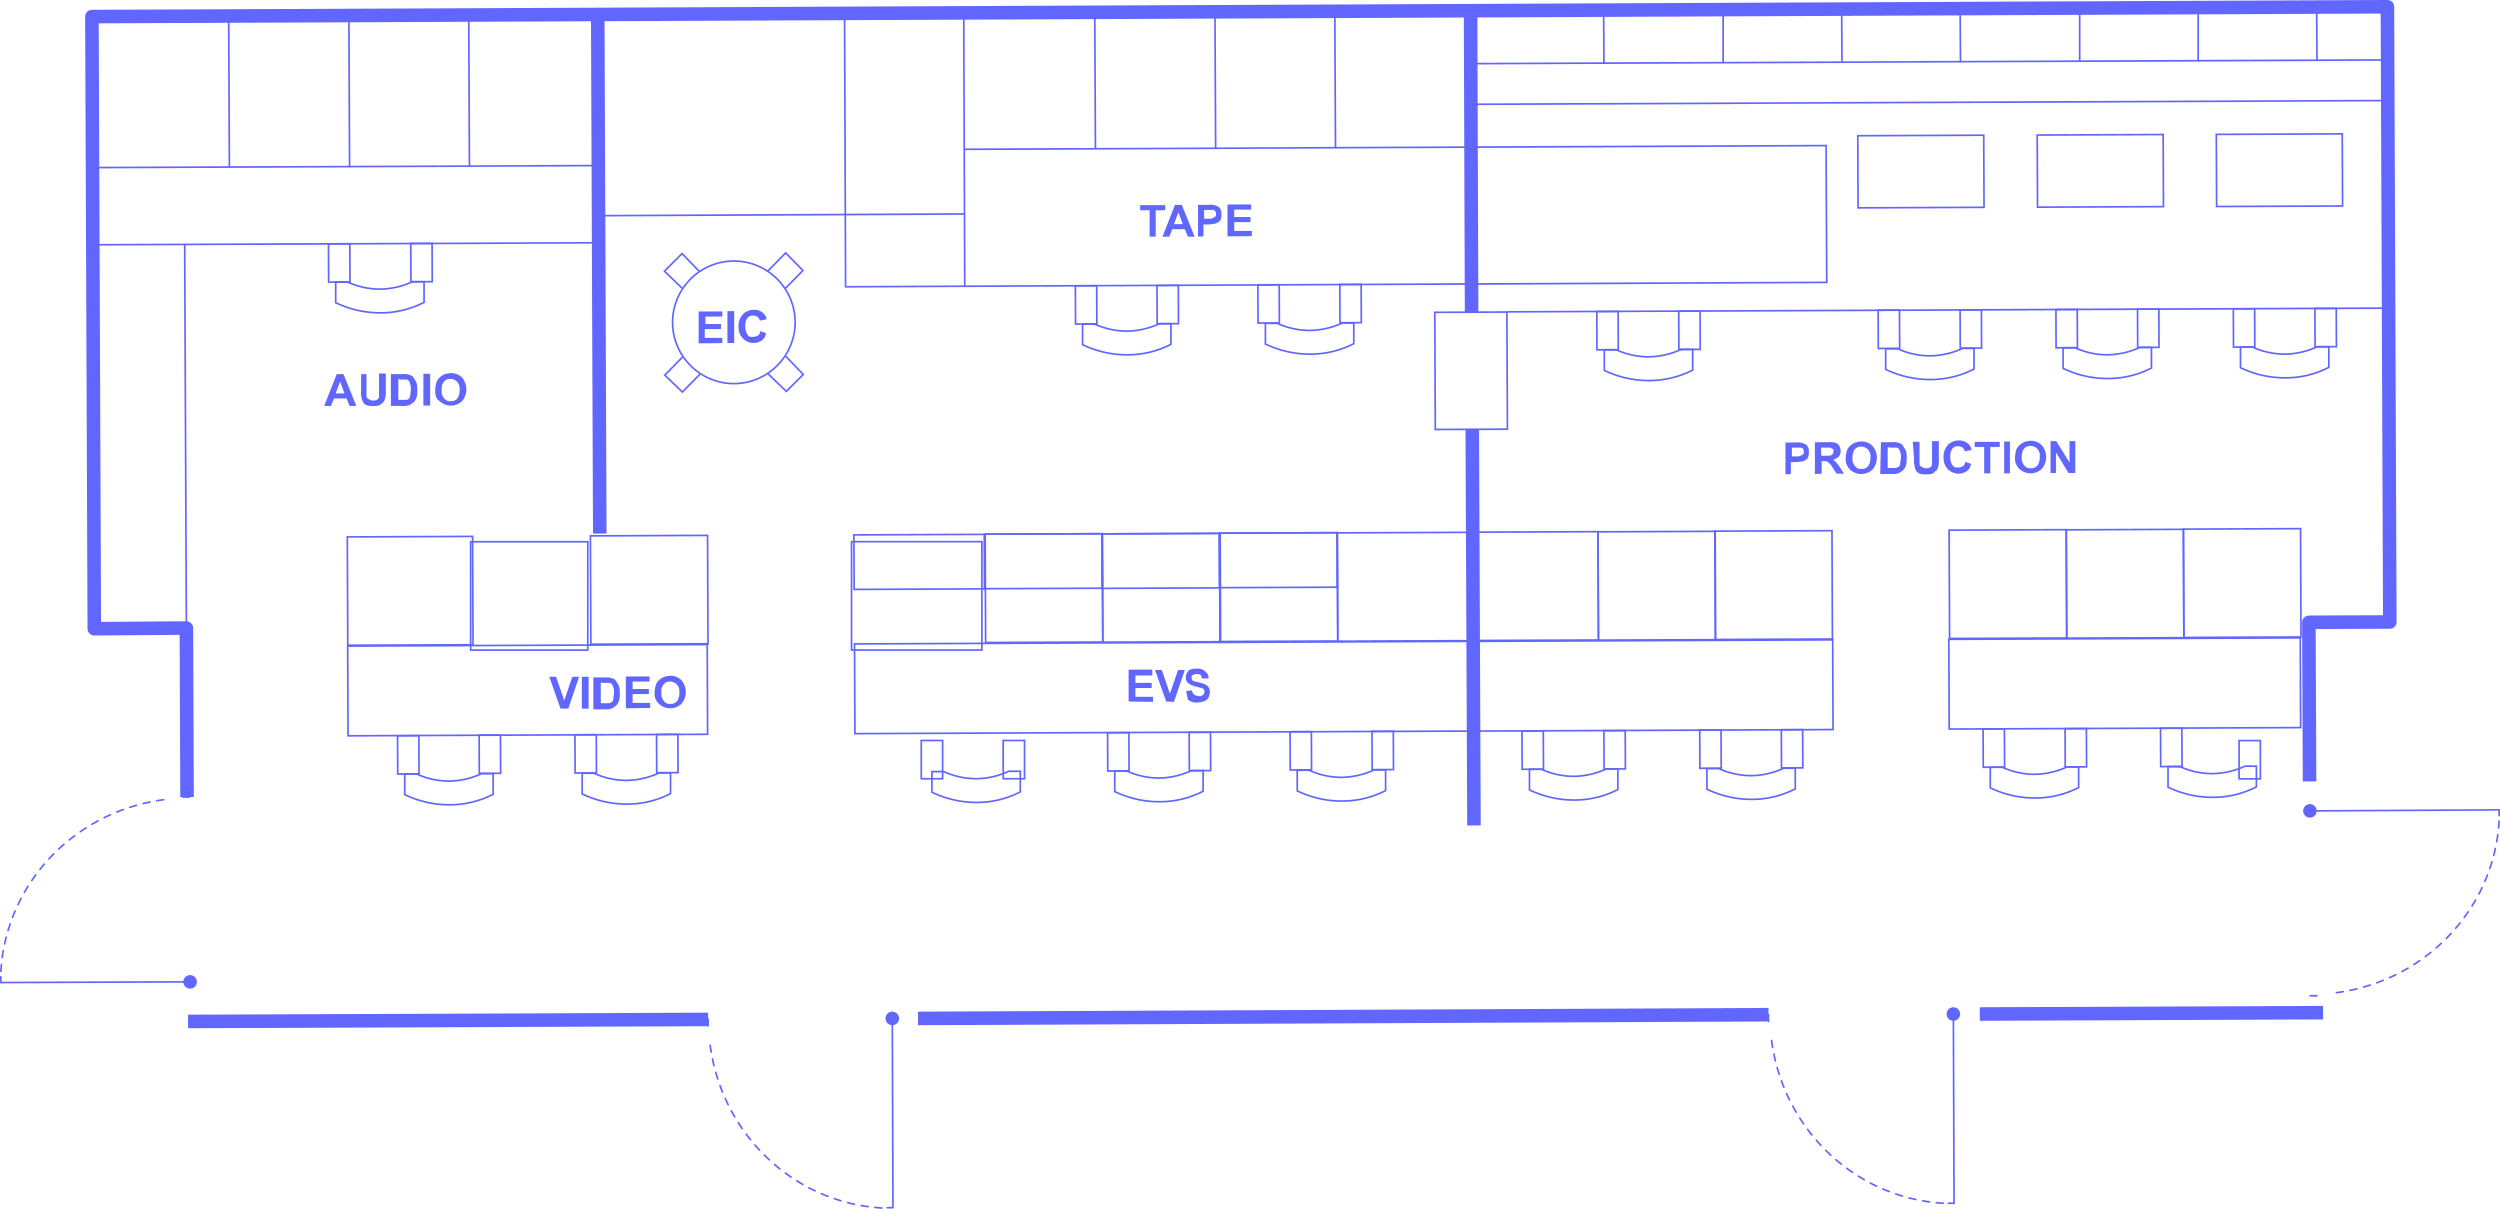 <svg id="_1" data-name=" 1" xmlns="http://www.w3.org/2000/svg" viewBox="0 0 738.4 357.05"><title>Maestro H</title><line x1="576.95" y1="299.5" x2="576.95" y2="299.5" style="fill:none;stroke:#6166ff;stroke-linecap:round;stroke-linejoin:round;stroke-width:4px"/><line x1="576.95" y1="299.5" x2="577.15" y2="355.4" style="fill:none;stroke:#6166ff;stroke-miterlimit:10;stroke-width:0.5px"/><path d="M747.1,328.8v-2" transform="translate(-224.75 -27.1)" style="fill:none;stroke:#6166ff;stroke-linecap:round;stroke-miterlimit:10;stroke-width:0.5px"/><path d="M798.7,382.5c-26.8-1.6-48.2-22.9-50.9-49.8" transform="translate(-224.75 -27.1)" style="fill:none;stroke:#6166ff;stroke-linecap:round;stroke-miterlimit:10;stroke-width:0.5px;stroke-dasharray:2.047,2.047"/><path d="M801.9,382.5h-1.7" transform="translate(-224.75 -27.1)" style="fill:none;stroke:#6166ff;stroke-linecap:round;stroke-miterlimit:10;stroke-width:0.5px"/><line x1="263.55" y1="300.8" x2="263.55" y2="300.8" style="fill:none;stroke:#6166ff;stroke-linecap:round;stroke-linejoin:round;stroke-width:4px"/><line x1="263.55" y1="300.8" x2="263.75" y2="356.7" style="fill:none;stroke:#6166ff;stroke-miterlimit:10;stroke-width:0.5px"/><path d="M433.9,330.1v-2" transform="translate(-224.75 -27.1)" style="fill:none;stroke:#6166ff;stroke-linecap:round;stroke-miterlimit:10;stroke-width:0.5px"/><path d="M485.2,383.9c-26.8-1.6-48.2-22.9-50.9-49.8" transform="translate(-224.75 -27.1)" style="fill:none;stroke:#6166ff;stroke-linecap:round;stroke-miterlimit:10;stroke-width:0.5px;stroke-dasharray:2.047,2.047"/><path d="M488.5,383.8h-1.7" transform="translate(-224.75 -27.1)" style="fill:none;stroke:#6166ff;stroke-linecap:round;stroke-miterlimit:10;stroke-width:0.5px"/><line x1="56.15" y1="290" x2="56.15" y2="290" style="fill:none;stroke:#6166ff;stroke-linecap:round;stroke-linejoin:round;stroke-width:4px"/><line x1="56.15" y1="290" x2="0.25" y2="290.2" style="fill:none;stroke:#6166ff;stroke-miterlimit:10;stroke-width:0.5px"/><path d="M278.7,262.5h2" transform="translate(-224.75 -27.1)" style="fill:none;stroke:#6166ff;stroke-linecap:round;stroke-miterlimit:10;stroke-width:0.5px"/><path d="M225,314c1.6-26.8,22.9-48.2,49.8-50.9" transform="translate(-224.75 -27.1)" style="fill:none;stroke:#6166ff;stroke-linecap:round;stroke-miterlimit:10;stroke-width:0.5px;stroke-dasharray:2.047,2.047"/><path d="M225,317.3v-1.7" transform="translate(-224.75 -27.1)" style="fill:none;stroke:#6166ff;stroke-linecap:round;stroke-miterlimit:10;stroke-width:0.5px"/><line x1="682.25" y1="239.5" x2="682.25" y2="239.5" style="fill:none;stroke:#6166ff;stroke-linecap:round;stroke-linejoin:round;stroke-width:4px"/><line x1="682.25" y1="239.5" x2="738.15" y2="239.2" style="fill:none;stroke:#6166ff;stroke-miterlimit:10;stroke-width:0.5px"/><path d="M909.1,321.2h-2" transform="translate(-224.75 -27.1)" style="fill:none;stroke:#6166ff;stroke-linecap:round;stroke-miterlimit:10;stroke-width:0.5px"/><path d="M962.9,269.6c-1.6,26.8-22.9,48.2-49.8,50.9" transform="translate(-224.75 -27.1)" style="fill:none;stroke:#6166ff;stroke-linecap:round;stroke-miterlimit:10;stroke-width:0.5px;stroke-dasharray:2.047,2.047"/><path d="M962.9,266.3V268" transform="translate(-224.75 -27.1)" style="fill:none;stroke:#6166ff;stroke-linecap:round;stroke-miterlimit:10;stroke-width:0.5px"/><rect x="862.91" y="242.2" width="6.3" height="11.3" transform="translate(-225.78 -23.46) rotate(-0.24)" style="fill:none;stroke:#6166ff;stroke-miterlimit:10;stroke-width:0.5px"/><rect x="887.11" y="242.1" width="6.3" height="11.3" transform="matrix(1, 0, 0, 1, -225.78, -23.36)" style="fill:none;stroke:#6166ff;stroke-miterlimit:10;stroke-width:0.5px"/><path d="M887.8,253.4a23.7,23.7,0,0,1-9.6,2.2,23.27,23.27,0,0,1-9.6-2.1h-3.5v6.1a30.35,30.35,0,0,0,13.1,3,28,28,0,0,0,13-3.1v-6.1Z" transform="translate(-224.75 -27.1)" style="fill:none;stroke:#6166ff;stroke-miterlimit:10;stroke-width:0.5px"/><rect x="810.51" y="242.4" width="6.3" height="11.3" transform="translate(-225.79 -23.68) rotate(-0.24)" style="fill:none;stroke:#6166ff;stroke-miterlimit:10;stroke-width:0.5px"/><rect x="834.71" y="242.3" width="6.3" height="11.3" transform="translate(-225.78 -23.58) rotate(-0.24)" style="fill:none;stroke:#6166ff;stroke-miterlimit:10;stroke-width:0.5px"/><path d="M835.3,253.6a23.7,23.7,0,0,1-9.6,2.2,23.27,23.27,0,0,1-9.6-2.1h-3.5v6.1a30.35,30.35,0,0,0,13.1,3,28,28,0,0,0,13-3.1v-6.1Z" transform="translate(-224.75 -27.1)" style="fill:none;stroke:#6166ff;stroke-miterlimit:10;stroke-width:0.5px"/><rect x="726.81" y="242.7" width="6.3" height="11.3" transform="translate(-225.79 -24.03) rotate(-0.24)" style="fill:none;stroke:#6166ff;stroke-miterlimit:10;stroke-width:0.5px"/><rect x="750.91" y="242.6" width="6.3" height="11.3" transform="translate(-225.79 -23.93) rotate(-0.24)" style="fill:none;stroke:#6166ff;stroke-miterlimit:10;stroke-width:0.5px"/><path d="M751.6,254a23.7,23.7,0,0,1-9.6,2.2,23.27,23.27,0,0,1-9.6-2.1h-3.5v6.1a30.35,30.35,0,0,0,13.1,3,28,28,0,0,0,13-3.1V254Z" transform="translate(-224.75 -27.1)" style="fill:none;stroke:#6166ff;stroke-miterlimit:10;stroke-width:0.5px"/><rect x="674.31" y="243" width="6.3" height="11.3" transform="translate(-225.79 -24.25) rotate(-0.24)" style="fill:none;stroke:#6166ff;stroke-miterlimit:10;stroke-width:0.5px"/><rect x="698.51" y="242.9" width="6.3" height="11.3" transform="translate(-225.79 -24.15) rotate(-0.24)" style="fill:none;stroke:#6166ff;stroke-miterlimit:10;stroke-width:0.5px"/><path d="M699.2,254.2a23.7,23.7,0,0,1-9.6,2.2,23.27,23.27,0,0,1-9.6-2.1h-3.5v6.1a30.35,30.35,0,0,0,13.1,3,28,28,0,0,0,13-3.1v-6.1Z" transform="translate(-224.75 -27.1)" style="fill:none;stroke:#6166ff;stroke-miterlimit:10;stroke-width:0.5px"/><g style="isolation:isolate"><path d="M330,147h-2l-.9-2.2h-3.7l-.9,2.2h-2l3.7-9.4h2Zm-3.5-3.7-1.3-3.5-1.3,3.5Z" transform="translate(-224.75 -27.1)" style="fill:#6166ff"/><path d="M331,137.6h2v6.5a.93.93,0,0,0,.7.9,2,2,0,0,0,1.3.4,1.68,1.68,0,0,0,1.3-.4c.4-.4.4-.4.4-.9v-6.7h2v5a7.22,7.22,0,0,1-.2,2.4c-.2.4-.2.9-.6,1.1a3.53,3.53,0,0,1-1.1.9,4.42,4.42,0,0,1-1.7.2,5.57,5.57,0,0,1-2-.2,1.94,1.94,0,0,1-1.1-.9c-.2-.5-.4-.7-.4-1.1a7.22,7.22,0,0,1-.2-2.4v-4.8Z" transform="translate(-224.75 -27.1)" style="fill:#6166ff"/><path d="M340.4,137.6h3.5a3.69,3.69,0,0,1,1.7.2c.7.2,1.1.4,1.3.9a9.88,9.88,0,0,1,.9,1.5,7.5,7.5,0,0,1,.2,2.2,5.57,5.57,0,0,1-.2,2,3.37,3.37,0,0,1-1.1,1.7c-.4.2-.9.7-1.3.7a3.92,3.92,0,0,1-1.7.2h-3.5v-9.4Zm2,1.5v6.1h2.4c.2,0,.7-.2.7-.4a1.1,1.1,0,0,0,.4-.9c0-.4.2-1.1.2-1.7a4.42,4.42,0,0,0-.2-1.7c-.2-.4-.2-.7-.4-.9a1.1,1.1,0,0,0-.9-.4h-1.5C343,139.1,342.4,139.1,342.4,139.1Z" transform="translate(-224.75 -27.1)" style="fill:#6166ff"/><path d="M349.8,146.9v-9.4h2v9.4Z" transform="translate(-224.75 -27.1)" style="fill:#6166ff"/><path d="M353.3,142.3a8.6,8.6,0,0,1,.4-2.4,3.4,3.4,0,0,1,.9-1.3,5.08,5.08,0,0,1,1.3-.9,7.11,7.11,0,0,1,2-.4,4.45,4.45,0,0,1,3.3,1.3,5.36,5.36,0,0,1,0,7,4.84,4.84,0,0,1-6.6,0C353.5,144.9,353.3,143.8,353.3,142.3Zm1.9,0a3.14,3.14,0,0,0,.7,2.4,2.05,2.05,0,0,0,2,.9,2.36,2.36,0,0,0,2-.9,4.27,4.27,0,0,0,.6-2.4,3.14,3.14,0,0,0-.7-2.4,2.89,2.89,0,0,0-2-.9,2.36,2.36,0,0,0-2,.9A3.65,3.65,0,0,0,355.2,142.3Z" transform="translate(-224.75 -27.1)" style="fill:#6166ff"/></g><g style="isolation:isolate"><path d="M564.3,97V89.2h-2.8V87.7h7.4v1.5h-2.8V97Z" transform="translate(-224.75 -27.1)" style="fill:#6166ff"/><path d="M577.6,97h-2l-.9-2.2H571l-.9,2.2h-2l3.7-9.4h2Zm-3.5-3.7-1.3-3.5-1.3,3.5Z" transform="translate(-224.75 -27.1)" style="fill:#6166ff"/><path d="M578.6,97V87.6h3a5.34,5.34,0,0,1,2.2.2c.4.2,1.1.4,1.3.9a2.41,2.41,0,0,1,.4,1.7,3.2,3.2,0,0,1-.2,1.5,1.59,1.59,0,0,1-.9.9,1.8,1.8,0,0,1-.9.4c-.4,0-1.1.2-2,.2h-1.3v3.5Zm1.8-7.9v2.6h1.1c.7,0,1.3,0,1.5-.2s.4-.2.7-.4a.84.84,0,0,0,.2-.7c0-.4,0-.7-.2-.9a1,1,0,0,0-.7-.4h-2.6Z" transform="translate(-224.75 -27.1)" style="fill:#6166ff"/><path d="M587.3,96.9V87.5h7V89h-5v2.2h4.8v1.5h-4.8v2.6h5.2v1.5C594.5,96.9,587.3,96.9,587.3,96.9Z" transform="translate(-224.75 -27.1)" style="fill:#6166ff"/></g><g style="isolation:isolate"><path d="M431.1,128.5v-9.4h7v1.5h-5v2.2h4.6v1.5h-4.8v2.6h5.2v1.5C438,128.5,431.1,128.5,431.1,128.5Z" transform="translate(-224.75 -27.1)" style="fill:#6166ff"/><path d="M439.6,128.4V119h2v9.4Z" transform="translate(-224.75 -27.1)" style="fill:#6166ff"/><path d="M449.3,124.9l1.7.6a3.08,3.08,0,0,1-1.3,2.2,4.39,4.39,0,0,1-5.5-.6,4.6,4.6,0,0,1-1.3-3.5,5.08,5.08,0,0,1,1.3-3.7,4.45,4.45,0,0,1,3.3-1.3,3.76,3.76,0,0,1,2.8,1.1,3.42,3.42,0,0,1,.9,1.7l-2,.4a3,3,0,0,0-.7-1.1,3.26,3.26,0,0,0-1.3-.4,2.06,2.06,0,0,0-1.7.7,3.65,3.65,0,0,0-.6,2.4,4,4,0,0,0,.7,2.6c.4.7.9.6,1.7.6a3.26,3.26,0,0,0,1.3-.4C449.1,126,449.1,125.6,449.3,124.9Z" transform="translate(-224.75 -27.1)" style="fill:#6166ff"/></g><g style="isolation:isolate"><path d="M752.1,167.2v-9.4h3a5.34,5.34,0,0,1,2.2.2c.4.2,1.1.4,1.3.9a2.41,2.41,0,0,1,.4,1.7,3.42,3.42,0,0,1-.2,1.5,1.59,1.59,0,0,1-.9.9,1.8,1.8,0,0,1-.9.4c-.4,0-1.1.2-2,.2h-1.3v3.5Zm1.9-7.9v2.6h1.1c.7,0,1.3,0,1.5-.2s.4-.2.7-.4a.84.84,0,0,0,.2-.7c0-.4,0-.7-.2-.9a1,1,0,0,0-.7-.4H754Z" transform="translate(-224.75 -27.1)" style="fill:#6166ff"/><path d="M760.8,167.1v-9.4h3.9a6.22,6.22,0,0,1,2.2.2,1.94,1.94,0,0,1,1.1.9,3.31,3.31,0,0,1,.4,1.5,2.35,2.35,0,0,1-.6,1.7,4.61,4.61,0,0,1-1.7.9,2.92,2.92,0,0,1,1.1.9c.4.5.7.9,1.1,1.5l1.1,1.7h-2.2l-1.3-2a5.42,5.42,0,0,0-1.1-1.3c-.2-.2-.4-.2-.7-.4h-1.3V167Zm1.9-5.4H764c.9,0,1.5,0,1.7-.2s.4-.2.4-.4.2-.4.2-.7,0-.7-.2-.7-.4-.2-.7-.4h-2.8Z" transform="translate(-224.75 -27.1)" style="fill:#6166ff"/><path d="M769.9,162.5a8.6,8.6,0,0,1,.4-2.4,3.4,3.4,0,0,1,.9-1.3,5.08,5.08,0,0,1,1.3-.9,7.11,7.11,0,0,1,2-.4,4.45,4.45,0,0,1,3.3,1.3,5.36,5.36,0,0,1,0,7,4.84,4.84,0,0,1-6.6,0A4.2,4.2,0,0,1,769.9,162.5Zm2-.2a3.14,3.14,0,0,0,.7,2.4,2.05,2.05,0,0,0,2,.9,2.36,2.36,0,0,0,2-.9,4.27,4.27,0,0,0,.6-2.4,3.14,3.14,0,0,0-.7-2.4,2.89,2.89,0,0,0-2-.9,2.36,2.36,0,0,0-2,.9A4,4,0,0,0,771.9,162.3Z" transform="translate(-224.75 -27.1)" style="fill:#6166ff"/><path d="M780.3,157.7h3.5a3.69,3.69,0,0,1,1.7.2c.7.2,1.1.4,1.3.9a9.88,9.88,0,0,1,.9,1.5,7.16,7.16,0,0,1,.2,2.2,5.57,5.57,0,0,1-.2,2,3.37,3.37,0,0,1-1.1,1.7c-.4.2-.9.7-1.3.7a3.92,3.92,0,0,1-1.7.2h-3.5l.2-9.4Zm2,1.5v6.1h2.4a1.8,1.8,0,0,0,.9-.4,1.1,1.1,0,0,0,.4-.9c0-.4.2-1.1.2-1.7a4.42,4.42,0,0,0-.2-1.7c-.2-.4-.2-.7-.4-.9a1.1,1.1,0,0,0-.9-.4h-1.5Z" transform="translate(-224.75 -27.1)" style="fill:#6166ff"/><path d="M789.7,157.6h2v6.5a.93.93,0,0,0,.7.9,2,2,0,0,0,1.3.4,1.68,1.68,0,0,0,1.3-.4c.4-.4.4-.4.4-.9v-6.7h2v5.2a7.22,7.22,0,0,1-.2,2.4c-.2.4-.2.9-.6,1.1s-.6.7-1.1.9a4.42,4.42,0,0,1-1.7.2,5.57,5.57,0,0,1-2-.2,1.94,1.94,0,0,1-1.1-.9,2.46,2.46,0,0,1-.4-1.1,7.22,7.22,0,0,1-.2-2.4l-.4-5Z" transform="translate(-224.75 -27.1)" style="fill:#6166ff"/><path d="M805.2,163.5l1.7.6a3.08,3.08,0,0,1-1.3,2.2,4.39,4.39,0,0,1-5.5-.6,4.6,4.6,0,0,1-1.3-3.5,5.08,5.08,0,0,1,1.3-3.7,4.45,4.45,0,0,1,3.3-1.3,3.76,3.76,0,0,1,2.8,1.1,3.42,3.42,0,0,1,.9,1.7l-2,.4a3,3,0,0,0-.7-1.1,2.5,2.5,0,0,0-1.3-.4,2.06,2.06,0,0,0-1.7.7,3.84,3.84,0,0,0-.6,2.4,4,4,0,0,0,.7,2.6c.5.6.9.6,1.7.6a3.26,3.26,0,0,0,1.3-.4A1.56,1.56,0,0,0,805.2,163.5Z" transform="translate(-224.75 -27.1)" style="fill:#6166ff"/><path d="M810.8,166.9v-7.8H808v-1.5h7.4v1.5h-2.8v7.8Z" transform="translate(-224.75 -27.1)" style="fill:#6166ff"/><path d="M816.7,166.9v-9.4h1.7v9.4Z" transform="translate(-224.75 -27.1)" style="fill:#6166ff"/><path d="M819.9,162.3a8.6,8.6,0,0,1,.4-2.4,3.4,3.4,0,0,1,.9-1.3,7.7,7.7,0,0,1,1.3-.9,7.11,7.11,0,0,1,2-.4,4.45,4.45,0,0,1,3.3,1.3,5.36,5.36,0,0,1,0,7,4.84,4.84,0,0,1-6.6,0A4.2,4.2,0,0,1,819.9,162.3Zm2-.2a3.14,3.14,0,0,0,.7,2.4,2.05,2.05,0,0,0,2,.9,2.36,2.36,0,0,0,2-.9,4.27,4.27,0,0,0,.6-2.4,2.8,2.8,0,0,0-2.7-3.3,2.36,2.36,0,0,0-2,.9A4,4,0,0,0,821.9,162.1Z" transform="translate(-224.75 -27.1)" style="fill:#6166ff"/><path d="M830.4,166.8v-9.4h1.7l3.9,6.3v-6.3h1.7v9.4h-2l-3.7-6.1v6.1Z" transform="translate(-224.75 -27.1)" style="fill:#6166ff"/></g><g style="isolation:isolate"><path d="M558.1,234.3v-9.4h7v1.7h-5v2.2h4.8v1.5h-4.8v2.6h5.2v1.5l-7.2-.1Z" transform="translate(-224.75 -27.1)" style="fill:#6166ff"/><path d="M569.2,234.3l-3.3-9.3h2l2.4,7,2.4-7h2l-3.2,9.4Z" transform="translate(-224.75 -27.1)" style="fill:#6166ff"/><path d="M575.1,231.2l1.7-.2a2.21,2.21,0,0,0,.7,1.3,3.26,3.26,0,0,0,1.3.4,1.42,1.42,0,0,0,1.7-1.3,1.08,1.08,0,0,0-.2-.7c-.2-.3-.4-.2-.7-.4-.2,0-.7-.2-1.5-.4a5.8,5.8,0,0,1-2.2-.9,2.05,2.05,0,0,1-.9-2,3.26,3.26,0,0,1,.4-1.3,2,2,0,0,1,1.1-.9,4.42,4.42,0,0,1,1.7-.2,3.2,3.2,0,0,1,2.6.9,2.25,2.25,0,0,1,.9,2h-2a1.82,1.82,0,0,0-.4-1.1c-.2-.2-.7-.2-1.1-.2a2.23,2.23,0,0,0-1.3.4.84.84,0,0,0-.2.7,1.08,1.08,0,0,0,.2.7c.2.3.9.4,1.7.6a16.7,16.7,0,0,1,2,.6,2.42,2.42,0,0,1,1.5,2.4,4.19,4.19,0,0,1-.4,1.5,2.1,2.1,0,0,1-1.3,1.1,7.11,7.11,0,0,1-2,.4,3.66,3.66,0,0,1-2.8-.9C575.5,233.2,575.3,232.3,575.1,231.2Z" transform="translate(-224.75 -27.1)" style="fill:#6166ff"/></g><polyline points="682.15 230.8 681.95 183.8 705.85 183.7 705.15 2 27.15 4.9 27.85 185.7 55.05 185.5 55.25 235.4" style="fill:none;stroke:#6166ff;stroke-linejoin:round;stroke-width:4px"/><line x1="55.55" y1="301.7" x2="209.15" y2="301.1" style="fill:none;stroke:#6166ff;stroke-linejoin:round;stroke-width:4px"/><line x1="271.15" y1="300.8" x2="522.35" y2="299.7" style="fill:none;stroke:#6166ff;stroke-linejoin:round;stroke-width:4px"/><line x1="584.75" y1="299.5" x2="686.15" y2="299.1" style="fill:none;stroke:#6166ff;stroke-linejoin:round;stroke-width:4px"/><line x1="434.35" y1="3.2" x2="434.65" y2="92.2" style="fill:none;stroke:#6166ff;stroke-linejoin:round;stroke-width:4px"/><line x1="434.85" y1="126.7" x2="435.35" y2="243.8" style="fill:none;stroke:#6166ff;stroke-linejoin:round;stroke-width:4px"/><line x1="176.55" y1="4.3" x2="177.15" y2="157.6" style="fill:none;stroke:#6166ff;stroke-linejoin:round;stroke-width:4px"/><line x1="176.75" y1="48.9" x2="27.25" y2="49.5" style="fill:none;stroke:#6166ff;stroke-miterlimit:10;stroke-width:0.5px"/><line x1="176.85" y1="71.7" x2="27.35" y2="72.3" style="fill:none;stroke:#6166ff;stroke-miterlimit:10;stroke-width:0.5px"/><line x1="138.65" y1="49" x2="138.45" y2="4.4" style="fill:none;stroke:#6166ff;stroke-miterlimit:10;stroke-width:0.5px"/><line x1="103.25" y1="49.2" x2="103.05" y2="4.6" style="fill:none;stroke:#6166ff;stroke-miterlimit:10;stroke-width:0.5px"/><line x1="67.75" y1="49.3" x2="67.55" y2="4.7" style="fill:none;stroke:#6166ff;stroke-miterlimit:10;stroke-width:0.5px"/><line x1="55.05" y1="185.5" x2="54.55" y2="72.2" style="fill:none;stroke:#6166ff;stroke-miterlimit:10;stroke-width:0.5px"/><line x1="176.75" y1="63.7" x2="284.95" y2="63.2" style="fill:none;stroke:#6166ff;stroke-miterlimit:10;stroke-width:0.5px"/><polyline points="249.45 4 249.75 84.7 539.55 83.4 539.35 43 284.85 44.1" style="fill:none;stroke:#6166ff;stroke-miterlimit:10;stroke-width:0.5px"/><line x1="284.95" y1="84.5" x2="284.65" y2="3.8" style="fill:none;stroke:#6166ff;stroke-miterlimit:10;stroke-width:0.5px"/><line x1="323.55" y1="43.9" x2="323.35" y2="3.7" style="fill:none;stroke:#6166ff;stroke-miterlimit:10;stroke-width:0.5px"/><line x1="359.05" y1="43.7" x2="358.85" y2="3.5" style="fill:none;stroke:#6166ff;stroke-miterlimit:10;stroke-width:0.5px"/><line x1="394.45" y1="43.6" x2="394.25" y2="3.4" style="fill:none;stroke:#6166ff;stroke-miterlimit:10;stroke-width:0.5px"/><line x1="434.35" y1="18.8" x2="705.25" y2="17.7" style="fill:none;stroke:#6166ff;stroke-miterlimit:10;stroke-width:0.5px"/><line x1="434.45" y1="30.8" x2="705.25" y2="29.7" style="fill:none;stroke:#6166ff;stroke-miterlimit:10;stroke-width:0.5px"/><line x1="473.75" y1="18.7" x2="473.65" y2="3" style="fill:none;stroke:#6166ff;stroke-miterlimit:10;stroke-width:0.5px"/><line x1="508.95" y1="18.5" x2="508.95" y2="2.9" style="fill:none;stroke:#6166ff;stroke-miterlimit:10;stroke-width:0.5px"/><line x1="544.05" y1="18.4" x2="543.95" y2="2.7" style="fill:none;stroke:#6166ff;stroke-miterlimit:10;stroke-width:0.5px"/><line x1="579.05" y1="18.2" x2="578.95" y2="2.6" style="fill:none;stroke:#6166ff;stroke-miterlimit:10;stroke-width:0.5px"/><line x1="614.25" y1="18.1" x2="614.25" y2="2.4" style="fill:none;stroke:#6166ff;stroke-miterlimit:10;stroke-width:0.5px"/><line x1="649.25" y1="17.9" x2="649.25" y2="2.3" style="fill:none;stroke:#6166ff;stroke-miterlimit:10;stroke-width:0.5px"/><line x1="684.35" y1="17.8" x2="684.25" y2="2.1" style="fill:none;stroke:#6166ff;stroke-miterlimit:10;stroke-width:0.5px"/><rect x="879.41" y="66.7" width="37.2" height="21.3" transform="translate(-225.07 -23.32) rotate(-0.24)" style="fill:none;stroke:#6166ff;stroke-miterlimit:10;stroke-width:0.5px"/><rect x="869.71" y="183.3" width="34.6" height="32" transform="translate(-225.58 -23.37) rotate(-0.24)" style="fill:none;stroke:#6166ff;stroke-miterlimit:10;stroke-width:0.5px"/><rect x="835.11" y="183.5" width="34.6" height="32" transform="translate(-225.58 -23.51) rotate(-0.24)" style="fill:none;stroke:#6166ff;stroke-miterlimit:10;stroke-width:0.5px"/><rect x="800.51" y="183.6" width="34.6" height="32" transform="translate(-225.58 -23.66) rotate(-0.24)" style="fill:none;stroke:#6166ff;stroke-miterlimit:10;stroke-width:0.5px"/><rect x="800.41" y="215.7" width="103.8" height="26.5" transform="translate(-225.7 -23.51) rotate(-0.24)" style="fill:none;stroke:#6166ff;stroke-miterlimit:10;stroke-width:0.5px"/><rect x="731.31" y="183.9" width="34.6" height="32" transform="translate(-225.58 -23.95) rotate(-0.24)" style="fill:none;stroke:#6166ff;stroke-miterlimit:10;stroke-width:0.5px"/><rect x="696.81" y="184.1" width="34.6" height="32" transform="translate(-225.58 -24.1) rotate(-0.24)" style="fill:none;stroke:#6166ff;stroke-miterlimit:10;stroke-width:0.5px"/><rect x="659.81" y="184.2" width="37" height="32" transform="translate(-225.59 -24.25) rotate(-0.24)" style="fill:none;stroke:#6166ff;stroke-miterlimit:10;stroke-width:0.5px"/><rect x="659.91" y="216.3" width="106.2" height="26.5" transform="translate(-225.71 -24.1) rotate(-0.24)" style="fill:none;stroke:#6166ff;stroke-miterlimit:10;stroke-width:0.5px"/><rect x="394.6" y="244.1" width="6.3" height="11.3" transform="translate(-225.8 -25.43) rotate(-0.24)" style="fill:none;stroke:#6166ff;stroke-miterlimit:10;stroke-width:0.5px"/><rect x="418.7" y="244" width="6.3" height="11.3" transform="translate(-225.8 -25.32) rotate(-0.24)" style="fill:none;stroke:#6166ff;stroke-miterlimit:10;stroke-width:0.5px"/><path d="M419.4,255.4a23.7,23.7,0,0,1-9.6,2.2,23.27,23.27,0,0,1-9.6-2.1h-3.5v6.1a30.35,30.35,0,0,0,13.1,3,28,28,0,0,0,13-3.1v-6.1Z" transform="translate(-224.75 -27.1)" style="fill:none;stroke:#6166ff;stroke-miterlimit:10;stroke-width:0.5px"/><rect x="342.2" y="244.4" width="6.3" height="11.3" transform="translate(-225.8 -25.65) rotate(-0.24)" style="fill:none;stroke:#6166ff;stroke-miterlimit:10;stroke-width:0.5px"/><rect x="366.3" y="244.2" width="6.3" height="11.3" transform="translate(-225.8 -25.54) rotate(-0.24)" style="fill:none;stroke:#6166ff;stroke-miterlimit:10;stroke-width:0.5px"/><path d="M367,255.6a23.7,23.7,0,0,1-9.6,2.2,23.27,23.27,0,0,1-9.6-2.1h-3.5v6.1a30.35,30.35,0,0,0,13.1,3,28,28,0,0,0,13-3.1v-6.1Z" transform="translate(-224.75 -27.1)" style="fill:none;stroke:#6166ff;stroke-miterlimit:10;stroke-width:0.5px"/><rect x="399.2" y="185.3" width="34.6" height="32" transform="translate(-225.59 -25.35) rotate(-0.24)" style="fill:none;stroke:#6166ff;stroke-miterlimit:10;stroke-width:0.5px"/><rect x="364.6" y="185.5" width="34.6" height="32" transform="matrix(1, 0, 0, 1, -225.59, -25.49)" style="fill:none;stroke:#6166ff;stroke-miterlimit:10;stroke-width:0.5px"/><rect x="327.4" y="185.6" width="37" height="32" transform="translate(-225.59 -25.64) rotate(-0.24)" style="fill:none;stroke:#6166ff;stroke-miterlimit:10;stroke-width:0.5px"/><rect x="327.5" y="217.7" width="106.2" height="26.5" transform="translate(-225.72 -25.5) rotate(-0.24)" style="fill:none;stroke:#6166ff;stroke-miterlimit:10;stroke-width:0.5px"/><rect x="605.81" y="243.2" width="6.3" height="11.3" transform="translate(-225.79 -24.54) rotate(-0.24)" style="fill:none;stroke:#6166ff;stroke-miterlimit:10;stroke-width:0.5px"/><rect x="630.01" y="243.1" width="6.3" height="11.3" transform="translate(-225.79 -24.44) rotate(-0.24)" style="fill:none;stroke:#6166ff;stroke-miterlimit:10;stroke-width:0.5px"/><path d="M630.6,254.5a23.7,23.7,0,0,1-9.6,2.2,23.27,23.27,0,0,1-9.6-2.1h-3.5v6.1a30.35,30.35,0,0,0,13.1,3,28,28,0,0,0,13-3.1v-6.1Z" transform="translate(-224.75 -27.1)" style="fill:none;stroke:#6166ff;stroke-miterlimit:10;stroke-width:0.5px"/><rect x="596.31" y="111.2" width="6.3" height="11.3" transform="translate(-225.24 -24.58) rotate(-0.24)" style="fill:none;stroke:#6166ff;stroke-miterlimit:10;stroke-width:0.5px"/><rect x="620.51" y="111.1" width="6.3" height="11.3" transform="translate(-225.24 -24.48) rotate(-0.24)" style="fill:none;stroke:#6166ff;stroke-miterlimit:10;stroke-width:0.5px"/><path d="M621.2,122.5a23.7,23.7,0,0,1-9.6,2.2,23.27,23.27,0,0,1-9.6-2.1h-3.5v6.1a30.35,30.35,0,0,0,13.1,3,28,28,0,0,0,13-3.1v-6.1Z" transform="translate(-224.75 -27.1)" style="fill:none;stroke:#6166ff;stroke-miterlimit:10;stroke-width:0.5px"/><rect x="696.41" y="119.1" width="6.3" height="11.3" transform="translate(-225.27 -24.16) rotate(-0.24)" style="fill:none;stroke:#6166ff;stroke-miterlimit:10;stroke-width:0.5px"/><rect x="720.61" y="119" width="6.3" height="11.3" transform="translate(-225.27 -24.06) rotate(-0.24)" style="fill:none;stroke:#6166ff;stroke-miterlimit:10;stroke-width:0.5px"/><path d="M721.3,130.3a23.7,23.7,0,0,1-9.6,2.2,23.27,23.27,0,0,1-9.6-2.1h-3.5v6.1a30.35,30.35,0,0,0,13.1,3,28,28,0,0,0,13-3.1v-6.1Z" transform="translate(-224.75 -27.1)" style="fill:none;stroke:#6166ff;stroke-miterlimit:10;stroke-width:0.5px"/><rect x="779.51" y="118.7" width="6.3" height="11.3" transform="translate(-225.27 -23.81) rotate(-0.24)" style="fill:none;stroke:#6166ff;stroke-miterlimit:10;stroke-width:0.5px"/><rect x="803.71" y="118.6" width="6.3" height="11.3" transform="translate(-225.27 -23.71) rotate(-0.24)" style="fill:none;stroke:#6166ff;stroke-miterlimit:10;stroke-width:0.5px"/><path d="M804.4,130a23.7,23.7,0,0,1-9.6,2.2,23.27,23.27,0,0,1-9.6-2.1h-3.5v6.1a30.35,30.35,0,0,0,13.1,3,28,28,0,0,0,13-3.1V130Z" transform="translate(-224.75 -27.1)" style="fill:none;stroke:#6166ff;stroke-miterlimit:10;stroke-width:0.5px"/><rect x="832.01" y="118.5" width="6.3" height="11.3" transform="translate(-225.26 -23.59) rotate(-0.24)" style="fill:none;stroke:#6166ff;stroke-miterlimit:10;stroke-width:0.5px"/><rect x="856.11" y="118.4" width="6.3" height="11.3" transform="translate(-225.26 -23.49) rotate(-0.24)" style="fill:none;stroke:#6166ff;stroke-miterlimit:10;stroke-width:0.5px"/><path d="M856.8,129.7a23.7,23.7,0,0,1-9.6,2.2,23.27,23.27,0,0,1-9.6-2.1h-3.5v6.1a30.35,30.35,0,0,0,13.1,3,28,28,0,0,0,13-3.1v-6.1Z" transform="translate(-224.75 -27.1)" style="fill:none;stroke:#6166ff;stroke-miterlimit:10;stroke-width:0.5px"/><rect x="884.41" y="118.3" width="6.3" height="11.3" transform="translate(-225.26 -23.37) rotate(-0.24)" style="fill:none;stroke:#6166ff;stroke-miterlimit:10;stroke-width:0.5px"/><rect x="908.51" y="118.2" width="6.3" height="11.3" transform="translate(-225.26 -23.27) rotate(-0.24)" style="fill:none;stroke:#6166ff;stroke-miterlimit:10;stroke-width:0.5px"/><path d="M909.2,129.5a23.7,23.7,0,0,1-9.6,2.2,23.27,23.27,0,0,1-9.6-2.1h-3.5v6.1a30.35,30.35,0,0,0,13.1,3,28,28,0,0,0,13-3.1v-6.1Z" transform="translate(-224.75 -27.1)" style="fill:none;stroke:#6166ff;stroke-miterlimit:10;stroke-width:0.5px"/><rect x="542.4" y="111.5" width="6.3" height="11.3" transform="translate(-225.24 -24.81) rotate(-0.24)" style="fill:none;stroke:#6166ff;stroke-miterlimit:10;stroke-width:0.5px"/><rect x="566.51" y="111.4" width="6.3" height="11.3" transform="translate(-225.24 -24.7) rotate(-0.24)" style="fill:none;stroke:#6166ff;stroke-miterlimit:10;stroke-width:0.5px"/><path d="M567.2,122.7a23.7,23.7,0,0,1-9.6,2.2,23.27,23.27,0,0,1-9.6-2.1h-3.5v6.1a30.35,30.35,0,0,0,13.1,3,28,28,0,0,0,13-3.1v-6.1Z" transform="translate(-224.75 -27.1)" style="fill:none;stroke:#6166ff;stroke-miterlimit:10;stroke-width:0.5px"/><rect x="321.8" y="99.1" width="6.3" height="11.3" transform="translate(-225.19 -25.73) rotate(-0.24)" style="fill:none;stroke:#6166ff;stroke-miterlimit:10;stroke-width:0.5px"/><rect x="346.1" y="99" width="6.3" height="11.3" transform="translate(-225.19 -25.63) rotate(-0.24)" style="fill:none;stroke:#6166ff;stroke-miterlimit:10;stroke-width:0.5px"/><path d="M346.6,110.3a23.7,23.7,0,0,1-9.6,2.2,23.27,23.27,0,0,1-9.6-2.1h-3.5v6.1a30.35,30.35,0,0,0,13.1,3,28,28,0,0,0,13-3.1v-6.1Z" transform="translate(-224.75 -27.1)" style="fill:none;stroke:#6166ff;stroke-miterlimit:10;stroke-width:0.5px"/><rect x="551.91" y="243.5" width="6.3" height="11.3" transform="translate(-225.79 -24.76) rotate(-0.24)" style="fill:none;stroke:#6166ff;stroke-miterlimit:10;stroke-width:0.5px"/><rect x="576.01" y="243.4" width="6.3" height="11.3" transform="translate(-225.79 -24.66) rotate(-0.24)" style="fill:none;stroke:#6166ff;stroke-miterlimit:10;stroke-width:0.5px"/><path d="M576.7,254.7a23.7,23.7,0,0,1-9.6,2.2,23.27,23.27,0,0,1-9.6-2.1H554v6.1a30.35,30.35,0,0,0,13.1,3,28,28,0,0,0,13-3.1v-6.1Z" transform="translate(-224.75 -27.1)" style="fill:none;stroke:#6166ff;stroke-miterlimit:10;stroke-width:0.5px"/><rect x="497.9" y="243.7" width="6.3" height="11.3" transform="matrix(1, 0, 0, 1, -225.79, -24.99)" style="fill:none;stroke:#6166ff;stroke-miterlimit:10;stroke-width:0.5px"/><rect x="522.1" y="243.6" width="6.3" height="11.3" transform="matrix(1, 0, 0, 1, -225.79, -24.89)" style="fill:none;stroke:#6166ff;stroke-miterlimit:10;stroke-width:0.5px"/><path d="M522.7,254.9a23.7,23.7,0,0,1-9.6,2.2,23.27,23.27,0,0,1-9.6-2.1H500v6.1a30.35,30.35,0,0,0,13.1,3,28,28,0,0,0,13-3.1v-6.1Z" transform="translate(-224.75 -27.1)" style="fill:none;stroke:#6166ff;stroke-miterlimit:10;stroke-width:0.5px"/><rect x="619.81" y="184.4" width="40" height="32" transform="translate(-225.59 -24.41) rotate(-0.24)" style="fill:none;stroke:#6166ff;stroke-miterlimit:10;stroke-width:0.5px"/><rect x="585.21" y="184.5" width="34.6" height="32" transform="translate(-225.59 -24.57) rotate(-0.24)" style="fill:none;stroke:#6166ff;stroke-miterlimit:10;stroke-width:0.5px"/><rect x="585.11" y="184.5" width="34.6" height="16.1" transform="translate(-225.55 -24.57) rotate(-0.24)" style="fill:none;stroke:#6166ff;stroke-miterlimit:10;stroke-width:0.5px"/><rect x="550.41" y="184.7" width="34.6" height="32" transform="translate(-225.59 -24.71) rotate(-0.24)" style="fill:none;stroke:#6166ff;stroke-miterlimit:10;stroke-width:0.5px"/><rect x="550.3" y="184.7" width="34.6" height="16.1" transform="translate(-225.56 -24.71) rotate(-0.24)" style="fill:none;stroke:#6166ff;stroke-miterlimit:10;stroke-width:0.5px"/><rect x="515.8" y="184.8" width="34.6" height="32" transform="translate(-225.59 -24.86) rotate(-0.24)" style="fill:none;stroke:#6166ff;stroke-miterlimit:10;stroke-width:0.5px"/><rect x="515.7" y="184.8" width="34.6" height="16.1" transform="translate(-225.56 -24.86) rotate(-0.24)" style="fill:none;stroke:#6166ff;stroke-miterlimit:10;stroke-width:0.5px"/><rect x="477.1" y="185" width="38.5" height="32" transform="matrix(1, 0, 0, 1, -225.59, -25.01)" style="fill:none;stroke:#6166ff;stroke-miterlimit:10;stroke-width:0.5px"/><rect x="477" y="185" width="38.5" height="16.1" transform="translate(-225.56 -25.01) rotate(-0.24)" style="fill:none;stroke:#6166ff;stroke-miterlimit:10;stroke-width:0.5px"/><rect x="477.2" y="216.9" width="182.5" height="26.5" transform="translate(-225.71 -24.71) rotate(-0.24)" style="fill:none;stroke:#6166ff;stroke-miterlimit:10;stroke-width:0.5px"/><rect x="826.51" y="66.9" width="37.2" height="21.3" transform="translate(-225.07 -23.55) rotate(-0.24)" style="fill:none;stroke:#6166ff;stroke-miterlimit:10;stroke-width:0.5px"/><rect x="773.51" y="67.1" width="37.2" height="21.3" transform="translate(-225.07 -23.77) rotate(-0.24)" style="fill:none;stroke:#6166ff;stroke-miterlimit:10;stroke-width:0.5px"/><rect x="648.61" y="119.3" width="21.3" height="34.6" transform="translate(-225.32 -24.33) rotate(-0.24)" style="fill:none;stroke:#6166ff;stroke-miterlimit:10;stroke-width:0.5px"/><line x1="445.15" y1="92.1" x2="705.55" y2="91" style="fill:none;stroke:#6166ff;stroke-miterlimit:10;stroke-width:0.5px"/><circle cx="216.75" cy="95.2" r="18.1" style="fill:none;stroke:#6166ff;stroke-miterlimit:10;stroke-width:0.5px"/><polyline points="232.05 105.2 237.25 110.6 232.25 115.6 226.85 110.4" style="fill:none;stroke:#6166ff;stroke-miterlimit:10;stroke-width:0.5px"/><polyline points="206.65 80.3 201.45 74.9 196.25 80.1 201.65 85.3" style="fill:none;stroke:#6166ff;stroke-miterlimit:10;stroke-width:0.5px"/><polyline points="206.75 110.5 201.55 115.8 196.35 110.8 201.75 105.3" style="fill:none;stroke:#6166ff;stroke-miterlimit:10;stroke-width:0.5px"/><polyline points="226.65 80.2 232.05 74.7 237.15 79.9 231.95 85.2" style="fill:none;stroke:#6166ff;stroke-miterlimit:10;stroke-width:0.5px"/><path d="M390.3,236.4,387,227h2l2.4,7,2.4-7h2l-3.2,9.4Z" transform="translate(-224.75 -27.1)" style="fill:#6166ff"/><path d="M396.6,236.4V227h2v9.4Z" transform="translate(-224.75 -27.1)" style="fill:#6166ff"/><path d="M400.2,227.2h3.5a3.69,3.69,0,0,1,1.7.2c.7.2,1.1.4,1.3.9a9.88,9.88,0,0,1,.9,1.5,7.5,7.5,0,0,1,.2,2.2,5.57,5.57,0,0,1-.2,2,3.37,3.37,0,0,1-1.1,1.7c-.4.2-.9.7-1.3.7a3.92,3.92,0,0,1-1.7.2H400v-9.4Zm2,1.5v6.1h2.4a1.8,1.8,0,0,0,.9-.4,1.1,1.1,0,0,0,.4-.9c0-.5.2-1.1.2-1.7a4.16,4.16,0,0,0-.2-1.7c-.2-.4-.2-.7-.4-.9a1.1,1.1,0,0,0-.9-.4h-1.5Z" transform="translate(-224.75 -27.1)" style="fill:#6166ff"/><path d="M409.6,236.3v-9.4h7v1.5h-5v2.2h4.8v1.5h-4.8v2.6h5.2v1.5l-7.2.1Z" transform="translate(-224.75 -27.1)" style="fill:#6166ff"/><path d="M418.1,231.7a8.6,8.6,0,0,1,.4-2.4,3.4,3.4,0,0,1,.9-1.3,5.08,5.08,0,0,1,1.3-.9,7.11,7.11,0,0,1,2-.4A4.45,4.45,0,0,1,426,228a5.36,5.36,0,0,1,0,7,4.84,4.84,0,0,1-6.6,0A3.9,3.9,0,0,1,418.1,231.7Zm2,0a3.14,3.14,0,0,0,.7,2.4,2.05,2.05,0,0,0,2,.9,2.36,2.36,0,0,0,2-.9,4.27,4.27,0,0,0,.6-2.4,3.14,3.14,0,0,0-.7-2.4,2.89,2.89,0,0,0-2-.9,2.36,2.36,0,0,0-2,.9A3.16,3.16,0,0,0,420.1,231.7Z" transform="translate(-224.75 -27.1)" style="fill:#6166ff"/></svg>